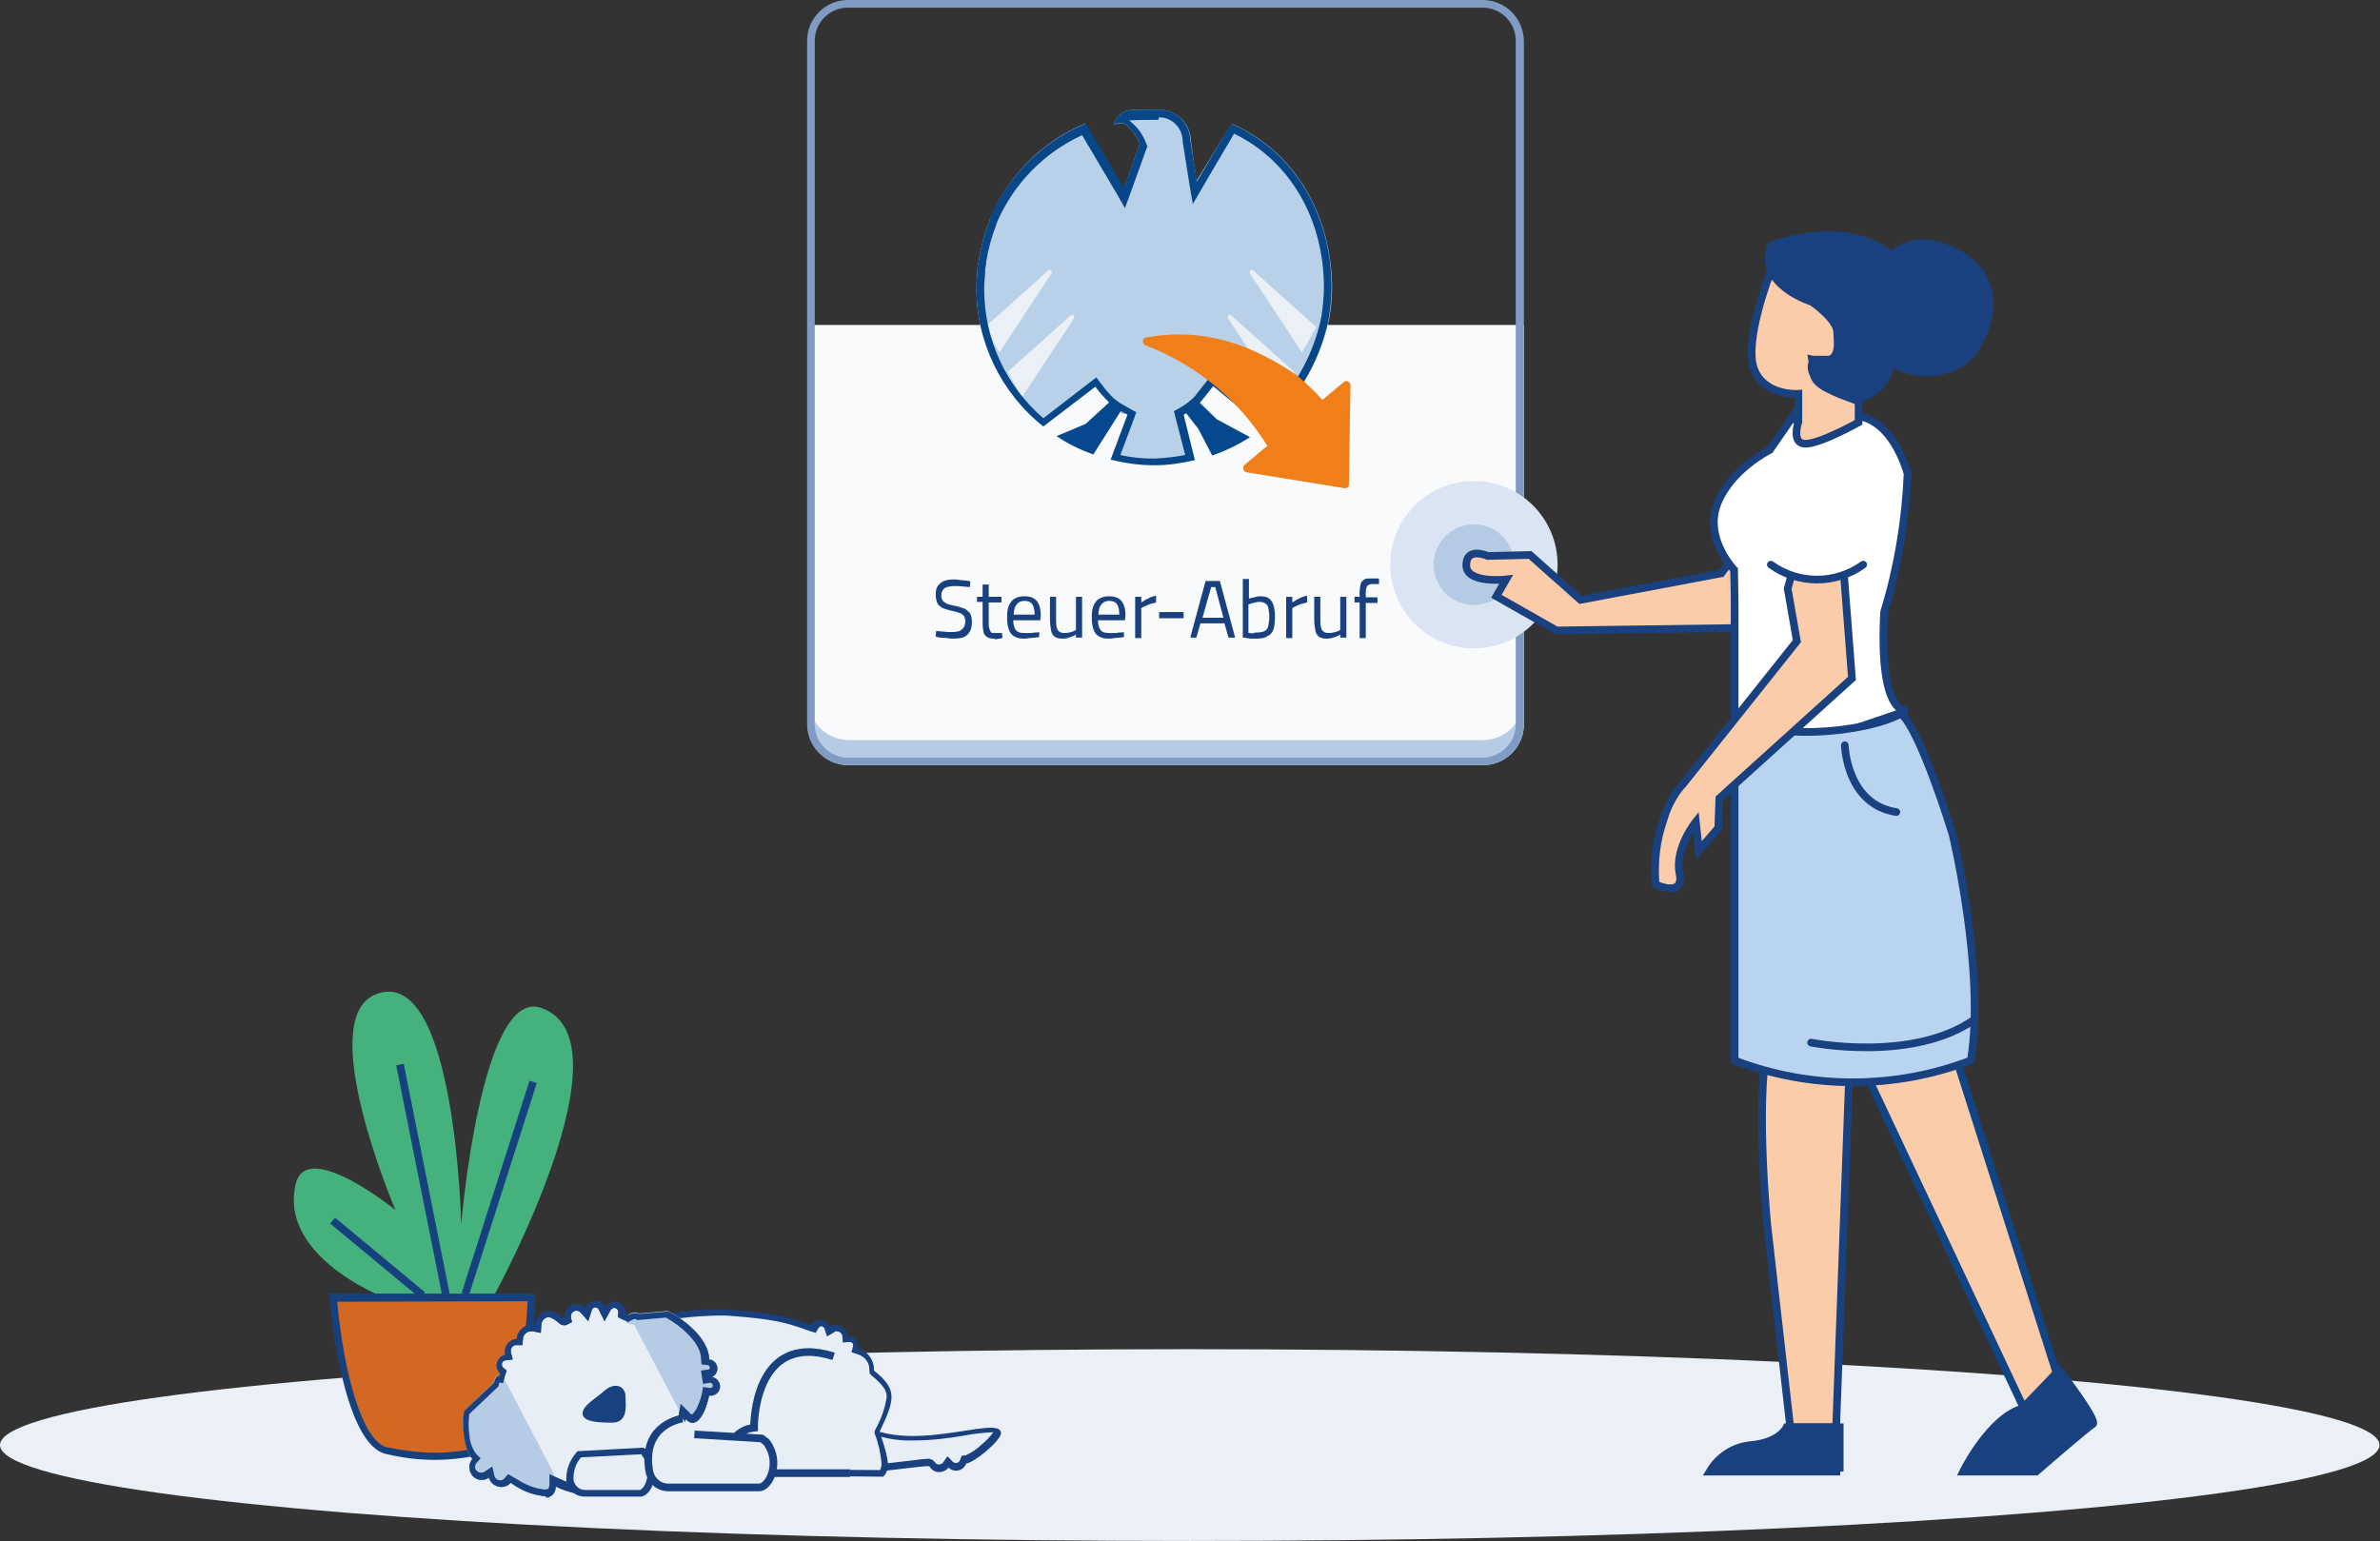 <?xml version="1.0" encoding="utf-8"?>
<!-- Generator: Adobe Illustrator 28.2.0, SVG Export Plug-In . SVG Version: 6.00 Build 0)  -->
<svg version="1.1" id="Ebene_2_00000065775450239211621790000004143085757515757459_"
	 xmlns="http://www.w3.org/2000/svg" xmlns:xlink="http://www.w3.org/1999/xlink" x="0px" y="0px" viewBox="0 0 466.5 302.1"
	 style="enable-background:new 0 0 466.5 302.1;" xml:space="preserve">
<rect x="0" y="0" width="466.5" height="302.1" fill="#333333" stroke="none"/>
<style type="text/css">
	.st0{fill:#F9FAFB;}
	.st1{fill:none;}
	.st2{fill:#B8D1E8;}
	.st3{fill:#EAF0F5;}
	.st4{fill:#06488D;}
	.st5{fill:#084787;}
	.st6{fill:#F07F1A;}
	.st7{enable-background:new    ;}
	.st8{fill:#19407F;}
	.st9{fill:#B6CBE4;}
	.st10{fill:#819CC4;}
	.st11{fill:#EBF0F7;}
	.st12{fill:#45B27D;}
	.st13{fill:none;stroke:#15427F;stroke-width:1.5;stroke-miterlimit:10;}
	.st14{fill:#D36822;}
	.st15{fill:#15427F;}
	.st16{fill:#E8EEF6;}
	.st17{fill:none;stroke:#19407F;stroke-width:1.5;stroke-miterlimit:10;}
	.st18{fill:#DAE4F2;}
	.st19{fill:#B5CBE4;}
	.st20{fill:#FBCCAA;stroke:#114484;stroke-width:1.5;}
	.st21{fill:#FBCCAA;stroke:#19407F;stroke-width:1.5;}
	.st22{fill:#FFFFFF;stroke:#19407F;stroke-width:1.5;}
	.st23{fill:#B9D4F0;stroke:#19407F;stroke-width:1.5;}
	.st24{fill:#19407F;stroke:#19407F;stroke-width:1.5;}
	.st25{fill:#FFFFFF;}
	.st26{fill:none;stroke:#19407F;stroke-width:1.5;stroke-linecap:round;}
</style>
<g id="Text-Bild">
	<g id="Ebene_46">
		<g>
			<g id="Steuer-Abruf_Kachel">
				<path class="st0" d="M158.3,63.7h140.4V142c0,4.4-3.6,8-8,8H166.3c-4.4,0-8-3.6-8-8L158.3,63.7L158.3,63.7L158.3,63.7z"/>
				<g id="ICON_STEUERABRUF">
					<g id="STEUER_ABRUF_M">
						<rect x="187.9" y="18.2" class="st1" width="78.5" height="78.5"/>
						<path class="st2" d="M241.5,24.3c-0.2,0-7,11.2-7,11.2l-1.1-8c-0.1-3.4-2.9-6-6.3-6c-2.7,0-4.6,0-5.8,0.1
							c-1.5,0.3-2.6,1.5-3,2.9c0.9-0.5,2-0.5,2.7,0.2c1.1,1,1.9,2.2,2.4,3.5l-3.2,9l-7.5-13c-8.3,3.5-14.9,10-18.4,18.2L194,43
							c0,0.1,0,0.1,0,0.2c-1,2.5-1.7,5-2.1,7.6c-0.1,0.6-0.2,1.1-0.3,1.6V53c-0.1,1.1-0.2,2.2-0.2,3.3c-0.1,10.6,4.8,20.7,13.1,27.3
							l10.2-7.8c0.8,1.1,1.7,2.1,2.7,3.1l1.3,1.1l2.3,1.3l-3.3,8.8c2.8,0.7,5.6,1.1,8.5,1.1h0.2c2.6,0,5.3-0.4,7.8-1l-2.2-8.9
							c1.3-0.7,2.4-1.5,3.4-2.6c0.2-0.2,2.3-2.9,2.4-3l9.8,8.1c1.8-1.4,3.4-3,4.9-4.7c4.1-4.9,6.8-10.7,8.1-16.9
							c0-0.3,0.1-0.6,0.1-0.8s0.2-1,0.2-1.5c0.1-1.2,0.2-2.3,0.2-3.5C261,42.1,253.8,29.7,241.5,24.3L241.5,24.3z"/>
						<path class="st3" d="M195.9,69.1l-2.8-5l12.4-11.1c0.2-0.2,0.4-0.1,0.6,0.1c0.1,0.1,0.1,0.3,0,0.5L195.9,69.1L195.9,69.1z"/>
						<path class="st3" d="M200.3,77.9l-2.8-5l12.4-11.1c0.2-0.2,0.4-0.1,0.6,0.1c0.1,0.1,0.1,0.3,0,0.5L200.3,77.9L200.3,77.9z"/>
						<path class="st3" d="M255.2,69.1l2.8-5l-12.4-11.1c-0.2-0.2-0.4-0.1-0.6,0.1c-0.1,0.1-0.1,0.3,0,0.5L255.2,69.1L255.2,69.1z"
							/>
						<path class="st3" d="M250.9,77.9l2.8-5l-12.4-11.1c-0.2-0.2-0.4-0.1-0.6,0.1c-0.1,0.1-0.1,0.3,0,0.5L250.9,77.9L250.9,77.9z"
							/>
						<path class="st4" d="M217.9,79.1c0.5,0.6,1.2,1,1.9,1.3l-5.5,8.7c-2.5-0.9-5-2.1-7.2-3.6l5.7-2.4l4.7-4.3L217.9,79.1
							L217.9,79.1z"/>
						<path class="st4" d="M245,85.7c-2.3,1.5-4.8,2.7-7.4,3.6l-2.7-5.2l-2.8-3.6c1-0.5,2-1.1,2.9-1.7l3.5,3.4L245,85.7L245,85.7z"
							/>
						<path class="st4" d="M220.6,81.2c-0.4-0.1-0.8-0.3-1.1-0.5v-0.1l0.6,0.3L220.6,81.2L220.6,81.2z"/>
						<path class="st5" d="M227.2,23c2.5,0,4.5,2,4.6,4.5v0.1l0,0.1l1.3,8.2l0.7,4.1l2.1-3.6c2.3-4,4.9-8.3,6-10.2
							c10.9,5.3,17.6,16.7,17.6,30.2c0,1.1-0.1,2.2-0.2,3.3c0,0.3-0.1,0.7-0.1,1c0,0.2-0.1,0.4-0.1,0.6c0,0.1,0,0.1,0,0.2
							c0,0.2-0.1,0.4-0.1,0.6c-1.2,5.9-3.9,11.5-7.7,16.1c-1.1,1.3-2.4,2.6-3.8,3.8l-8.9-7.3l-1.3-1.1l-0.9,1.3
							c-0.2,0.3-2.1,2.6-2.2,2.8c-0.9,0.9-1.9,1.7-3,2.3l-1.1,0.6l0.3,1.2l1.9,7.4c-2,0.4-4,0.6-6,0.7h-0.2c-2.2,0-4.4-0.2-6.5-0.7
							l2.7-7.2l0.4-1.2l-1.1-0.6l-2.1-1.2l-1.2-0.9c-0.9-0.9-1.7-1.8-2.5-2.9l-0.9-1.2l-1.2,0.9l-9.2,7.1
							c-7.4-6.4-11.6-15.6-11.6-25.4c0-1,0.1-2,0.2-3.1v-0.1v-0.1v-0.5c0.1-0.5,0.2-1,0.2-1.5c0.4-2.5,1.1-5,2-7.3l0.1-0.3v-0.1
							l0.1-0.2c3.3-7.5,9.2-13.5,16.6-16.9l6.8,11.5l1.6,2.8l1.1-3l3.1-8.6l0.2-0.5l-0.2-0.5c-0.6-1.6-1.5-3-2.8-4.1
							c-0.2-0.2-0.4-0.4-0.7-0.5c0.1,0,0.1,0,0.2,0c1.2-0.1,3.1-0.1,5.6-0.1L227.2,23 M227.2,21.5c0,0-0.1,0-0.1,0
							c-2.7,0-4.6,0-5.8,0.1c-1.5,0.3-2.6,1.5-3,2.9c0.4-0.2,0.8-0.4,1.2-0.4l0,0c0.6,0,1.1,0.2,1.5,0.6c1.1,1,1.9,2.2,2.4,3.5
							l-3.1,8.6l-7.5-12.6c-8.3,3.5-15,10-18.6,18.2L194,43c0,0.1,0,0.1,0,0.2c-1,2.5-1.7,5-2.1,7.6c-0.1,0.6-0.2,1.1-0.3,1.6V53
							c-0.1,1.1-0.2,2.2-0.2,3.3c-0.1,10.6,4.8,20.7,13.1,27.3l10.2-7.8c0.8,1.1,1.7,2.1,2.7,3.1l1.3,1.1l2.3,1.3l-3.3,8.8
							c2.8,0.7,5.6,1.1,8.5,1.1h0.2c2.6,0,5.3-0.4,7.8-1l-2.2-8.9c1.3-0.7,2.4-1.5,3.4-2.6c0.2-0.2,2.3-2.9,2.4-3l9.8,8.1
							c1.8-1.4,3.4-3,4.9-4.7c4.1-4.9,6.8-10.7,8-16.9c0-0.3,0.1-0.6,0.1-0.8c0-0.3,0.2-1,0.2-1.5c0.1-1.2,0.2-2.3,0.2-3.5
							c0-14.3-7.3-26.7-19.6-32.1c-0.2,0-6.8,11.3-6.8,11.3l-1.3-8.2C233.2,24.1,230.5,21.5,227.2,21.5L227.2,21.5L227.2,21.5z"/>
						<path class="st6" d="M259.2,78.4c-1.5-1.7-3.2-3.3-5-4.8c-11.4-7.9-20.9-8.9-29.3-7.5c-0.4,0-0.9,0.3-0.9,0.8
							c0,0.4,0.3,0.8,0.8,0.9c9.8,3.8,18.1,10.7,23.6,19.6l-4.4,3.7c-0.4,0.3-0.4,0.8-0.1,1.2c0.1,0.2,0.3,0.3,0.5,0.3l19.1,3.1
							c0.5,0.1,0.9-0.2,0.9-0.7c0,0,0-0.1,0-0.1l0.3-19.4c0-0.4-0.4-0.8-0.8-0.8c-0.2,0-0.4,0.1-0.5,0.2L259.2,78.4L259.2,78.4z"/>
					</g>
				</g>
				<g class="st7">
					<path class="st8" d="M186.9,125.2c-0.3,0-0.7,0-1.1-0.1c-0.4,0-0.9-0.1-1.3-0.1s-0.8-0.1-1.1-0.2l0.1-1.1
						c0.3,0,0.7,0.1,1.1,0.1c0.4,0,0.8,0.1,1.2,0.1s0.7,0,1,0c0.5,0,1-0.1,1.3-0.2c0.3-0.2,0.6-0.4,0.8-0.7c0.2-0.3,0.3-0.7,0.3-1.2
						c0-0.4-0.1-0.7-0.2-1c-0.2-0.2-0.4-0.4-0.8-0.6c-0.4-0.1-0.8-0.3-1.4-0.4c-0.6-0.1-1.1-0.3-1.5-0.4c-0.4-0.1-0.8-0.3-1.1-0.6
						c-0.3-0.2-0.5-0.5-0.6-0.9c-0.1-0.4-0.2-0.8-0.2-1.3c0-0.7,0.1-1.3,0.4-1.7c0.3-0.4,0.7-0.8,1.2-1c0.5-0.2,1.2-0.3,1.9-0.3
						c0.3,0,0.7,0,1.1,0.1c0.4,0,0.8,0.1,1.2,0.1c0.4,0,0.7,0.1,1,0.2l-0.1,1.1c-0.3,0-0.7-0.1-1.1-0.1c-0.4,0-0.8-0.1-1.2-0.1
						c-0.4,0-0.7,0-0.9,0c-0.5,0-0.9,0.1-1.3,0.2c-0.4,0.1-0.6,0.3-0.8,0.6c-0.2,0.3-0.3,0.6-0.3,1c0,0.5,0.1,0.8,0.3,1.1
						c0.2,0.2,0.5,0.4,0.9,0.6c0.4,0.1,0.9,0.3,1.6,0.4c0.6,0.1,1,0.3,1.4,0.4s0.7,0.3,1,0.6c0.3,0.2,0.5,0.5,0.6,0.8
						s0.2,0.7,0.2,1.2c0,0.8-0.1,1.5-0.4,2c-0.3,0.5-0.7,0.9-1.2,1.1S187.6,125.2,186.9,125.2z"/>
				</g>
				<g class="st7">
					<path class="st8" d="M194.8,125.2c-0.6,0-1-0.1-1.3-0.3c-0.3-0.2-0.6-0.5-0.7-0.9c-0.1-0.4-0.2-1-0.2-1.8v-4.2h-1.1V117h1.1
						v-2.4h1.2v2.4h2.5v1.1h-2.5v3.8c0,0.6,0,1,0.1,1.3s0.2,0.5,0.3,0.7s0.4,0.2,0.8,0.2c0.1,0,0.2,0,0.4,0c0.2,0,0.3,0,0.5,0
						c0.2,0,0.3,0,0.5,0l0.1,1c-0.1,0-0.3,0-0.5,0.1c-0.2,0-0.4,0-0.6,0.1S194.9,125.2,194.8,125.2z"/>
					<path class="st8" d="M200.6,125.2c-0.8,0-1.4-0.2-1.9-0.5c-0.5-0.3-0.8-0.8-1-1.4c-0.2-0.6-0.3-1.4-0.3-2.3
						c0-1,0.1-1.8,0.4-2.4c0.3-0.6,0.7-1.1,1.2-1.3c0.5-0.3,1.1-0.4,1.8-0.4c1.1,0,1.9,0.3,2.4,0.9c0.5,0.6,0.8,1.5,0.8,2.9
						l-0.1,0.9h-5.3c0,0.8,0.2,1.5,0.5,1.9c0.3,0.4,0.8,0.6,1.6,0.6c0.3,0,0.6,0,1,0c0.4,0,0.7,0,1.1-0.1c0.4,0,0.7,0,0.9-0.1l0,1
						c-0.3,0-0.6,0.1-0.9,0.1c-0.4,0-0.7,0.1-1.1,0.1C201.3,125.2,201,125.2,200.6,125.2z M198.7,120.5h4.1c0-1-0.2-1.7-0.5-2.1
						c-0.3-0.4-0.8-0.6-1.5-0.6c-0.4,0-0.8,0.1-1.1,0.3c-0.3,0.2-0.5,0.5-0.7,0.8C198.8,119.4,198.7,119.9,198.7,120.5z"/>
					<path class="st8" d="M208.3,125.2c-0.7,0-1.2-0.1-1.6-0.4c-0.4-0.3-0.6-0.7-0.7-1.3s-0.2-1.3-0.2-2.3V117h1.2v4.2
						c0,0.7,0,1.3,0.1,1.7c0.1,0.4,0.2,0.7,0.5,0.9c0.2,0.2,0.6,0.3,1.1,0.3s0.9-0.1,1.3-0.2c0.4-0.1,0.7-0.3,0.9-0.4V117h1.2v8
						h-1.2v-0.6c-0.3,0.2-0.7,0.4-1.1,0.5C209.3,125.1,208.9,125.2,208.3,125.2z"/>
					<path class="st8" d="M217.2,125.2c-0.8,0-1.4-0.2-1.9-0.5c-0.5-0.3-0.8-0.8-1-1.4c-0.2-0.6-0.3-1.4-0.3-2.3
						c0-1,0.1-1.8,0.4-2.4c0.3-0.6,0.7-1.1,1.2-1.3c0.5-0.3,1.1-0.4,1.8-0.4c1.1,0,1.9,0.3,2.4,0.9c0.5,0.6,0.8,1.5,0.8,2.9
						l-0.1,0.9h-5.3c0,0.8,0.2,1.5,0.5,1.9c0.3,0.4,0.8,0.6,1.6,0.6c0.3,0,0.6,0,1,0c0.4,0,0.7,0,1.1-0.1c0.4,0,0.7,0,0.9-0.1l0,1
						c-0.3,0-0.6,0.1-0.9,0.1c-0.4,0-0.7,0.1-1.1,0.1C217.9,125.2,217.5,125.2,217.2,125.2z M215.3,120.5h4.1c0-1-0.2-1.7-0.5-2.1
						c-0.3-0.4-0.8-0.6-1.5-0.6c-0.4,0-0.8,0.1-1.1,0.3c-0.3,0.2-0.5,0.5-0.7,0.8C215.4,119.4,215.3,119.9,215.3,120.5z"/>
				</g>
				<g class="st7">
					<path class="st8" d="M222.5,125v-8h1.2v1.1c0.2-0.1,0.5-0.3,0.8-0.5s0.7-0.3,1-0.5c0.4-0.1,0.7-0.3,1.1-0.3v1.3
						c-0.4,0.1-0.7,0.2-1.1,0.3c-0.4,0.1-0.7,0.3-1,0.4c-0.3,0.1-0.6,0.3-0.8,0.4v5.9H222.5z"/>
				</g>
				<g class="st7">
					<path class="st8" d="M227.2,121.2V120h4.8v1.2H227.2z"/>
				</g>
				<g class="st7">
					<path class="st8" d="M233.3,125l3-11.1h2.8l3,11.1h-1.3l-0.8-2.8h-4.7l-0.8,2.8H233.3z M235.7,121.1h4.1l-1.6-6h-0.8
						L235.7,121.1z"/>
					<path class="st8" d="M246.3,125.2c-0.2,0-0.5,0-0.8,0c-0.3,0-0.7,0-1-0.1c-0.3,0-0.6-0.1-0.9-0.1v-11.5h1.2v3.9
						c0.2-0.1,0.4-0.2,0.6-0.2s0.5-0.1,0.8-0.2s0.6-0.1,0.8-0.1c0.7,0,1.3,0.1,1.7,0.4c0.4,0.3,0.7,0.7,0.9,1.3s0.3,1.4,0.3,2.3
						c0,1.1-0.1,1.9-0.3,2.5c-0.2,0.6-0.6,1.1-1.2,1.3C248.1,125,247.3,125.2,246.3,125.2z M246.3,124c0.7,0,1.3-0.1,1.6-0.3
						c0.4-0.2,0.6-0.6,0.7-1c0.1-0.5,0.2-1.1,0.2-1.8c0-0.7-0.1-1.2-0.2-1.7s-0.3-0.7-0.6-0.9c-0.3-0.2-0.6-0.3-1.1-0.3
						c-0.3,0-0.5,0-0.8,0.1s-0.5,0.1-0.8,0.2c-0.2,0.1-0.4,0.1-0.6,0.2v5.6c0.2,0,0.5,0,0.8,0.1C245.9,124,246.2,124,246.3,124z"/>
					<path class="st8" d="M252.1,125v-8h1.2v1.1c0.2-0.1,0.5-0.3,0.8-0.5s0.7-0.3,1-0.5c0.4-0.1,0.7-0.3,1.1-0.3v1.3
						c-0.4,0.1-0.7,0.2-1.1,0.3c-0.4,0.1-0.7,0.3-1,0.4c-0.3,0.1-0.6,0.3-0.8,0.4v5.9H252.1z"/>
					<path class="st8" d="M260.1,125.2c-0.7,0-1.2-0.1-1.6-0.4s-0.6-0.7-0.7-1.3c-0.1-0.6-0.2-1.3-0.2-2.3V117h1.2v4.2
						c0,0.7,0,1.3,0.1,1.7c0.1,0.4,0.2,0.7,0.5,0.9c0.2,0.2,0.6,0.3,1.1,0.3c0.5,0,0.9-0.1,1.3-0.2c0.4-0.1,0.7-0.3,0.9-0.4V117h1.2
						v8h-1.2v-0.6c-0.3,0.2-0.7,0.4-1.1,0.5C261.1,125.1,260.6,125.2,260.1,125.2z"/>
					<path class="st8" d="M266.5,125v-6.9h-1V117h1v-0.7c0-0.8,0.1-1.4,0.2-1.8s0.4-0.7,0.7-0.9s0.7-0.2,1.3-0.2c0.1,0,0.3,0,0.5,0
						s0.4,0,0.7,0c0.2,0,0.4,0,0.4,0.1l0,1c-0.2,0-0.4,0-0.7,0c-0.3,0-0.5,0-0.7,0c-0.3,0-0.5,0.1-0.7,0.2c-0.2,0.1-0.3,0.3-0.4,0.6
						s-0.1,0.6-0.1,1.1v0.7h2.3v1.1h-2.3v6.9H266.5z"/>
				</g>
				<path class="st9" d="M290.6,145.1H166.4c-4.4,0-8-3.6-8-8v3.4c0,4.4,3.6,8,8,8h124.2c4.4,0,8-3.6,8-8v-3.4
					C298.6,141.5,295.1,145.1,290.6,145.1z"/>
				<path class="st10" d="M290.6,1.5c3.6,0,6.5,2.9,6.5,6.5v134c0,3.6-2.9,6.5-6.5,6.5H166.2c-3.6,0-6.5-2.9-6.5-6.5V8
					c0-3.6,2.9-6.5,6.5-6.5H290.6 M290.6,0H166.2c-4.4,0-8,3.6-8,8v134c0,4.4,3.6,8,8,8h124.5c4.4,0,8-3.6,8-8V8
					C298.6,3.6,295.1,0,290.6,0L290.6,0z"/>
			</g>
			<ellipse class="st11" cx="233.2" cy="283.3" rx="233.2" ry="18.8"/>
			<g id="Kaktus">
				<path class="st12" d="M97,253.7c0,0,27.2-49.8,9.1-56.1C94.3,193.4,90.4,240,90.4,240s-1.1-51.6-16.9-45c-11.9,5,4,42.2,4,42.2
					S60.2,223.2,58,232c-3.5,14,16.5,22,16.5,22L97,253.7L97,253.7z"/>
				<line class="st13" x1="78.4" y1="208.7" x2="87.4" y2="253.8"/>
				<line class="st13" x1="65.2" y1="239.3" x2="82.8" y2="253.9"/>
				<line class="st13" x1="104.5" y1="212.1" x2="91.2" y2="253.7"/>
				<g id="Topf">
					<path class="st14" d="M85.2,285.5c-3.1,0-6.2-0.4-9.2-1.1c-6.5-1.1-9.8-19.3-10.7-29.9l0-0.2h38.8v0.2
						c-0.4,10.5-2.8,28.7-9.7,29.8C91.4,285.1,88.3,285.5,85.2,285.5L85.2,285.5z"/>
					<path class="st15" d="M103.4,255.1c-0.4,9.7-2.8,27.5-9,28.6h-0.1l0,0c-3,0.7-6,1.1-9,1.1s-6.1-0.4-9-1h-0.1l-0.1,0
						c-5.2-0.9-8.8-15.3-10-28.6L103.4,255.1 M104.9,253.6H64.5l0.1,1c0.3,3,2.8,29,11.3,30.5c3,0.7,6.2,1.1,9.3,1.1
						s6.3-0.4,9.4-1.1c9-1.5,10.2-27.6,10.3-30.6L104.9,253.6L104.9,253.6L104.9,253.6z"/>
				</g>
			</g>
			<g>
				<path id="Pfad_2427" class="st16" d="M167.9,288.1c-0.6,0-1.3,0-1.9-0.1c-3.7-0.8-6.7-1.6-7.5-5.2l-0.1-0.5h-0.5
					c-0.3,0-0.5-0.1-0.8-0.3c-0.6-0.4-0.7-1.3-0.3-1.9c0,0,0,0,0.1-0.1l0.1,0l0.5-0.6l-0.7-0.4l-0.1,0l0,0c-0.8-0.6-1-1.7-0.4-2.5
					c0.1-0.2,0.3-0.3,0.4-0.4l0.5-0.4l-0.3-0.5c-0.3-0.5-0.3-1,0.1-1.5c0.2-0.2,0.4-0.4,0.7-0.5l0.4-0.1l0.1-0.4
					c0.2-0.8,0.5-1.5,0.9-2.2l0.1-0.2l-0.1-0.3c-0.5-1.2-0.7-2.5-0.6-3.7c0.1-0.5,0.6-0.8,1.8-1.5c0.5-0.3,1.1-0.7,1.8-1.1
					c0,2.9,0.3,5.8,1,8.5l0,0c0.9,3.4,3.2,6.3,6.3,7.9c2.9,1.4,6.1,2.1,9.4,1.9c3.4-0.1,6.8-0.4,10.2-1c1.7-0.3,3.4-0.5,5.1-0.6
					c1,0,1.2,0.2,1.3,0.2c0,0,0.1,0,0,0.2c0,0.2-0.7,1.3-2.6,3c-1,1-2.2,1.8-3.5,2.3l-0.4,0l-0.1,0.4c-0.2,0.6-0.8,1-1.4,1
					c-0.4,0-0.8-0.2-1.1-0.4l-0.6-0.5l-0.4,0.6c-0.1,0.2-0.3,0.3-0.5,0.4c-0.7,0.4-1.6,0.2-2.1-0.5l0,0c-0.2-0.3-0.6-0.5-1-0.4
					c-0.8,0-2.4,0.2-4.5,0.4C174.2,287.7,171.1,288,167.9,288.1 M163.2,262.9l-0.8-0.5l0.1-0.5l1,0.6
					C163.4,262.6,163.3,262.8,163.2,262.9"/>
				<path id="Pfad_2428" class="st8" d="M161.5,264.9c-0.3,0.2-0.6,0.4-0.8,0.5c-0.9,0.5-1.4,0.9-1.5,1.1c0,1.2,0.3,2.3,0.6,3.4
					l0.1,0.5l-0.3,0.5c-0.4,0.6-0.7,1.3-0.9,2l-0.2,0.7l-0.7,0.2c-0.1,0-0.3,0.1-0.4,0.2c-0.2,0.2-0.2,0.5,0,0.8l0.7,1.1l-1,0.7
					c-0.1,0.1-0.2,0.2-0.3,0.3c-0.4,0.5-0.3,1.2,0.2,1.5l0.1,0l1.4,0.8l-1.1,1.2l-0.1,0.1l0,0c-0.2,0.3-0.1,0.7,0.2,0.9
					c0.1,0.1,0.2,0.1,0.4,0.1l1,0l0.2,1c0.3,1.4,1.1,2.5,2.4,3.2c1.5,0.7,3,1.2,4.6,1.5c0.6,0.1,1.2,0.1,1.8,0.1
					c3.1-0.1,6.1-0.4,9.2-0.8c2.1-0.2,3.7-0.5,4.6-0.5c0.6-0.1,1.2,0.2,1.6,0.7c0.2,0.4,0.8,0.5,1.2,0.3l0,0
					c0.1-0.1,0.2-0.1,0.3-0.2l0.9-1.3l1.1,1.1c0.2,0.2,0.4,0.2,0.6,0.2c0.1,0,0.3,0,0.4-0.1c0.2-0.1,0.3-0.3,0.4-0.5l0.3-0.8
					l0.8-0.1c1.1-0.5,2.2-1.2,3.1-2.1c0.9-0.7,1.6-1.5,2.3-2.4c-0.2,0-0.3,0-0.5,0c-1.7,0.1-3.4,0.3-5,0.6c-3.4,0.6-6.8,1-10.3,1
					c-3.3,0.1-6.7-0.6-9.7-2c-3.3-1.7-5.7-4.7-6.7-8.3v0C161.8,269.9,161.5,267.4,161.5,264.9 M162.9,262.3
					C162.9,262.3,162.9,262.3,162.9,262.3L162.9,262.3C162.9,262.3,162.9,262.3,162.9,262.3 M162.9,262.4c-0.2,3.2,0.1,6.5,0.9,9.7
					c4.6,14.7,24,7.8,30.4,7.8c1.3,0,2,0.3,2,1.1c-0.1,1.5-5.3,5.8-6.8,5.9c-0.4,1.1-1.6,1.7-2.7,1.3c-0.3-0.1-0.6-0.3-0.8-0.5
					c-0.2,0.3-0.4,0.5-0.7,0.6c-1,0.6-2.4,0.3-3-0.8l0,0c-0.3-0.4-9.3,1.2-14.2,1.2c-0.7,0-1.4,0-2.1-0.1c-3.7-0.7-7.1-1.6-8-5.6
					c-0.4,0-0.8-0.1-1.1-0.4c-0.9-0.6-1.1-1.9-0.4-2.8c0.1-0.1,0.1-0.1,0.2-0.2c0,0-0.1,0-0.1-0.1c-1.1-0.8-1.3-2.3-0.6-3.4
					c0.2-0.2,0.4-0.5,0.6-0.6c-0.4-0.7-0.4-1.6,0.1-2.2c0.3-0.4,0.7-0.6,1.1-0.7c0.2-0.8,0.6-1.6,1-2.4
					C157,264.5,157.9,266,162.9,262.4"/>
				<path id="Pfad_2429" class="st16" d="M172.8,288.8l-30.8-0.3l0,0c-0.4,0-1.4,0-2.9,0c-3.6,0-9.7,0.1-15.4,0.1
					c-10.5,0-12.7-0.3-13.1-0.4c-1.4-1.4-2.6-3-3.4-4.9c-0.8-2-1.3-4.2-1.2-6.3c0-1.4,0.3-2.7,0.9-4l0.2-0.4l-0.3-0.3
					c-0.5-0.6-0.5-1.6,0.2-2.1c0.2-0.1,0.4-0.3,0.6-0.3l0.8-0.2l-0.3-0.7c-0.3-0.8,0-1.6,0.7-2c0.2-0.1,0.4-0.1,0.6-0.1
					c0.5,0,0.9-0.4,1.3-1c0.9-1.3,2.1-2.4,3.4-3.1c3.6-1.6,7.3-2.8,11.1-3.5c5.1-1.2,10.3-1.8,15.5-1.9c0.9,0,1.8,0,2.6,0.1
					c8.4,0.6,10.8,1.4,13.9,2.5c0.5,0.2,1.1,0.4,1.7,0.5l0.5,0.2l0.3-0.5c0.1-0.2,0.3-0.4,0.6-0.5c0.7-0.3,1.5,0,1.8,0.6
					c0,0,0,0.1,0,0.1s0,0,0,0.1l0.2,0.7l0.7-0.4c0,0,0.1,0,0.1-0.1l0,0c0.9-0.4,1.9-0.1,2.4,0.8c0.1,0.2,0.1,0.4,0.2,0.6l0.1,0.6
					l0.6,0h0.1c0.7,0,1.3,0.6,1.3,1.3c0,0.1,0,0.2,0,0.3l-0.1,0.6l0.6,0.2c1.6,0.4,2.8,1.9,2.7,3.6c0,0,0,0.1,0,0.1l0,0.3l0.2,0.2
					c2.2,1.8,3.1,3,3.2,4.6c0.1,1.6-0.9,3.8-2.2,6.7l-0.1,0.2l0.1,0.2c0.7,1.9,1.1,3.9,1.3,5.9C173.5,287.6,173.3,288.3,172.8,288.8
					"/>
				<path id="Pfad_2430" class="st8" d="M172.5,288.2c0.2-0.4,0.3-0.9,0.3-1.3c-0.2-2-0.6-3.9-1.3-5.7l-0.1-0.5l0.2-0.5
					c1.1-2,1.9-4.1,2.2-6.4c0-1.1-0.6-2.2-2.9-4.1l-0.4-0.4l-0.1-0.6c0,0,0-0.1,0-0.1c0.1-1.4-0.9-2.7-2.3-3.1l-1.2-0.4l0.3-1.2
					c0.1-0.4-0.1-0.7-0.5-0.8c-0.1,0-0.1,0-0.2,0h-0.1l-1.2,0.1l-0.1-1.2c0-0.1,0-0.2-0.1-0.4c-0.2-0.4-0.6-0.6-1-0.6
					c-0.1,0-0.3,0-0.4,0.1c0,0-0.1,0-0.1,0.1l-1.4,0.8l-0.5-1.5c0,0,0,0,0-0.1v0c-0.2-0.3-0.6-0.5-0.9-0.3c-0.1,0.1-0.2,0.2-0.3,0.3
					l-0.5,0.9l-1-0.3c-0.6-0.2-1.2-0.4-1.7-0.6c-3-1-5.4-1.8-13.7-2.4c-0.8-0.1-1.7-0.1-2.6-0.1c-5.2,0.1-10.3,0.7-15.4,1.9
					c-3.8,0.7-7.4,1.9-10.9,3.5c-1.3,0.7-2.4,1.7-3.2,2.9c-0.5,0.6-1,1.3-1.8,1.3c-0.5,0-0.9,0.4-0.9,0.9c0,0.1,0,0.2,0.1,0.4
					l0.7,1.4l-1.5,0.4c-0.4,0.1-0.6,0.4-0.6,0.8c0,0.2,0.1,0.4,0.2,0.5l0.5,0.6l-0.3,0.8c-0.6,1.1-0.9,2.4-0.9,3.7
					c0,2.1,0.4,4.2,1.2,6.1c0.7,1.7,1.8,3.2,3.1,4.6c4.2,0.4,8.5,0.5,12.8,0.4c5.7,0,11.8-0.1,15.4-0.1c1.5,0,2.5,0,2.9,0h0
					L172.5,288.2L172.5,288.2z M173.1,289.5l-31.1-0.3c-2.5,0-30.8,0.6-31.8-0.4c-3.2-3.1-5-7.3-4.9-11.8c0-1.5,0.4-2.9,1-4.2
					c-0.8-0.9-0.7-2.2,0.2-3c0.2-0.2,0.5-0.4,0.9-0.5c-0.5-1.1,0-2.4,1-2.9c0.3-0.1,0.6-0.2,0.9-0.2c0.6,0,1.3-2.3,4.4-4
					c4.4-2.4,19.7-6.2,29.6-5.4c10,0.7,11.6,1.7,15.7,3c0.5-1,1.7-1.3,2.7-0.8c0.4,0.2,0.6,0.5,0.8,0.9c0,0.1,0.1,0.1,0.1,0.2
					c0,0,0.1,0,0.1-0.1c1.2-0.6,2.6-0.1,3.2,1.1c0.1,0.3,0.2,0.5,0.2,0.8c1.1-0.1,2,0.7,2.1,1.8c0,0.2,0,0.4-0.1,0.6
					c1.9,0.5,3.3,2.3,3.2,4.4c4.7,3.7,4.1,5.7,1.1,12C174.5,286.7,174.4,288.2,173.1,289.5"/>
				<path id="Pfad_2431" class="st16" d="M166.6,288.8h-18.8c-2,0-5.2-1.1-5.2-3.1c0-3,2.2-5.5,5.2-5.8c0,0-0.3-19,15.6-14"/>
				<path id="Pfad_2432" class="st17" d="M166.6,288.8h-18.8c-2,0-5.2-1.1-5.2-3.1c0-3,2.2-5.5,5.2-5.8c0,0-0.3-19,15.6-14"/>
				<path id="Pfad_2433" class="st16" d="M106.7,292.7c-1.9-0.2-3.8-0.9-5.4-1.9l-0.9-0.6l-0.5-0.3l-0.4,0.4
					c-0.7,0.8-1.8,0.8-2.6,0.2c-0.3-0.2-0.5-0.6-0.6-0.9l-0.2-0.9l-0.8,0.5c-0.8,0.6-2,0.3-2.5-0.5c-0.5-0.7-0.4-1.6,0.2-2.2
					l0.4-0.5l-0.4-0.4c-1.4-1.4-1.9-6.4-1.4-8.6l5.6-5.3l0.1-0.1l0.1-0.2c0.1-0.4,0.2-0.7,0.4-1l0.6,0.1l0.2-0.6l0,0
					c0,0,0-0.1,0.1-0.2s0.1-0.1,0.1-0.2l0.2-0.4l-0.3-0.3c-0.6-0.5-0.7-1.5-0.2-2.1c0.2-0.2,0.5-0.4,0.8-0.5h0l0.8-0.1l-0.2-0.7
					l0-0.1c0,0,0-0.1,0-0.1c-0.2-1,0.5-1.9,1.4-2h0.8l0-0.6c0.1-1.1,0.9-2,1.9-2.1c0.1,0,0.2,0,0.4,0c0.2,0,0.3,0,0.5,0.1l0.7,0.2
					l0.1-0.8c0.1-1.1,0.9-2,1.9-2.2c0,0,0.1,0,0.1,0c0.4,0,1.2,0.2,2.5,1.4c0.1,0.1,0.3,0.2,0.6,0.2h0.2l0.2-0.1l0.4-0.2l-0.1-0.5
					c0,0,0-0.1,0-0.1l0,0c-0.2-0.9,0.5-1.8,1.4-2c0.1,0,0.2,0,0.3,0c0.5,0,1,0.2,1.3,0.6l0.8,0.9l0.4-1.1c0.2-0.5,0.6-0.9,1.1-1
					c0.6-0.1,1.3,0.2,1.6,0.8l0.6,1.1l0.6-1.1c0.2-0.4,0.6-0.7,1-0.7c0.1,0,0.2,0,0.2,0c0.8,0,1.5,0.6,1.5,1.4c0,0,0,0.1,0,0.1
					l0,0.4l0.4,0.2c0.1,0,0.2,0.1,0.2,0.1s0.2,0.1,0.2,0.1l0.3,0.2l0.3-0.2c0.3-0.2,0.6-0.3,0.9-0.3c0.2,0,0.4,0,0.5,0.1l0.2,0.1
					l0.2,0l5.5-0.5c3,1.5,7.3,5,7.4,8.5v0.2l0,0.6l0.6,0c0.5,0,1,0.5,1.1,1c0.1,0.5-0.2,1.1-0.7,1.3h-0.1c-0.1,0-0.1,0-0.2,0
					l-0.6,0.1l0.1,0.6v0l0.1,0.6l0.6-0.1c0.1,0,0.1,0,0.2,0c0.6,0,1.2,0.5,1.2,1.2c0,0.6-0.4,1-1,1.1c-0.1,0-0.1,0-0.2,0
					c-0.1,0-0.1,0-0.2,0l-0.6-0.1l-0.1,0.6c-0.5,2.6-1.7,4.8-2.6,4.8c-0.4,0-0.7-0.2-0.9-0.5l-0.9-0.9l-0.2,1.3
					c-0.3,1.6-0.8,3.2-1.5,4.7c-0.9,1.8-2.8,2-5.1,2.1c-1.6,0-3.2,0.4-4.7,1c-1.4,0.9-2.6,2-3.5,3.3c-1.4,1.6-2.5,3.1-4.2,3.1
					c-0.2,0-0.3,0-0.5,0c-1.7-0.3-3.4-0.8-4.9-1.6l-0.9-0.5v1C108.3,292.2,107.8,292.7,106.7,292.7"/>
				<path id="Pfad_2434" class="st8" d="M106.7,292c0.3,0,0.6,0,0.8-0.2c0.1-0.2,0.2-0.5,0.2-0.7v-2.1l1.9,0.9
					c1.5,0.7,3.1,1.2,4.7,1.5c0.1,0,0.3,0,0.4,0c1.4,0,2.5-1.3,3.7-2.8c1-1.4,2.3-2.6,3.7-3.5c1.6-0.7,3.2-1.1,4.9-1.1
					c2.4-0.2,3.9-0.4,4.6-1.8c0.7-1.4,1.2-2.9,1.4-4.5l0.4-2.5l1.8,1.8c0.2,0.3,0.4,0.3,0.4,0.3s0.4-0.2,0.9-1.1
					c0.5-1,0.9-2.1,1.1-3.1l0.2-1.2l1.3,0.2c0.1,0,0.1,0,0.2,0c0.3,0,0.5-0.3,0.4-0.6l0,0c-0.1-0.3-0.3-0.5-0.6-0.4l-1.3,0.2
					l-0.4-2.6l1.3-0.2l0.2,0c0.2-0.1,0.3-0.3,0.2-0.5c0-0.2-0.2-0.4-0.5-0.4l-1.1-0.1l-0.1-1.3c-0.1-2.8-3.6-6.1-6.9-7.9l-5.6,0.5
					l-0.3-0.2c-0.1,0-0.2,0-0.2,0c-0.2,0-0.4,0.1-0.6,0.2l-0.7,0.4l-0.7-0.4c-0.1,0-0.2-0.1-0.3-0.1s-0.1-0.1-0.2-0.1l-0.8-0.4
					l0.1-0.9c0-0.1,0-0.1,0-0.2c-0.1-0.4-0.4-0.7-0.8-0.7c-0.1,0-0.1,0-0.1,0c-0.2,0-0.4,0.2-0.6,0.4l-1.2,2.2l-1.1-2.2
					c-0.1-0.3-0.4-0.5-0.7-0.5c0,0-0.1,0-0.1,0c-0.3,0-0.5,0.3-0.6,0.5l-0.7,2.2l-1.5-1.7c-0.4-0.4-1-0.5-1.5-0.1
					c-0.3,0.2-0.4,0.6-0.4,0.9c0,0,0,0.1,0,0.1l0.2,1l-1.2,0.6h-0.3c-0.4,0-0.7-0.1-1-0.4c-1.3-1.1-1.9-1.2-2.1-1.2h0
					c-0.8,0.1-1.4,0.8-1.4,1.6l-0.1,1.5l-1.5-0.3c-0.2,0-0.4,0-0.6,0c-0.8,0.1-1.4,0.8-1.4,1.5l-0.1,1.2l-1.2,0h-0.2
					c-0.6,0.1-0.9,0.7-0.9,1.2c0,0,0,0,0,0l0,0.1l0.4,1.5l-1.5,0.2h0c-0.2,0-0.4,0.2-0.5,0.3c-0.2,0.3-0.2,0.8,0.1,1.1l0.7,0.6
					l-0.3,0.9c0,0.1-0.1,0.2-0.1,0.3l0,0.1l-0.3,1.2l-0.7-0.2c0,0.1-0.1,0.2-0.1,0.4l-0.1,0.4l-5.7,5.4c-0.2,1.4-0.2,2.7,0,4.1
					c0.1,1.3,0.5,2.6,1.3,3.7l0.9,0.9l-0.8,0.9c-0.4,0.5-0.4,1.2,0.1,1.6c0.2,0.2,0.5,0.3,0.8,0.3c0.1,0,0.1,0,0.2,0
					c0.2,0,0.3-0.1,0.5-0.2l1.5-1l0.4,1.8c0.1,0.5,0.6,0.9,1.1,0.9c0.1,0,0.1,0,0.2,0c0.3,0,0.5-0.2,0.7-0.4l0.7-0.8l1.9,1.1
					C103.2,291.2,104.9,291.8,106.7,292 M106.7,293.3c-2-0.2-4-0.9-5.7-2l-0.9-0.6c-0.9,1-2.4,1.1-3.5,0.2c-0.4-0.3-0.6-0.8-0.8-1.2
					c-1.1,0.8-2.7,0.5-3.4-0.7c-0.6-0.9-0.5-2.2,0.2-3c-1.7-1.7-2.2-7.1-1.6-9.4l5.8-5.5c0.3-1.1,0.7-1.5,1.1-1.4v0
					c0.1-0.2,0.1-0.3,0.2-0.4c-0.9-0.8-1-2.1-0.2-3c0.3-0.4,0.8-0.6,1.2-0.7h0c0-0.1-0.1-0.2-0.1-0.3c-0.2-1.3,0.7-2.5,2-2.8
					c0.1,0,0.2,0,0.3,0h0c0.1-1.6,1.5-2.9,3.2-2.8c0.2,0,0.3,0,0.4,0.1c0.1-1.4,1.1-2.5,2.5-2.8c1.3-0.2,3.2,1.6,3.3,1.6
					c0,0,0-0.1,0-0.2c-0.2-1.3,0.7-2.5,1.9-2.7c0.8-0.1,1.6,0.2,2.2,0.8c0.4-1.1,1.6-1.7,2.7-1.3c0.6,0.2,1,0.6,1.2,1.1
					c0.6-1,1.8-1.4,2.9-0.8c0.7,0.4,1.1,1.2,1.1,2c0.2,0.1,0.3,0.2,0.5,0.3c0.6-0.4,1.4-0.5,2.1-0.2l5.7-0.5c3.2,1.6,7.8,5.3,8,9.2
					v0.2c1,0.1,1.7,1,1.6,2c-0.1,0.7-0.5,1.3-1.2,1.5c-0.1,0-0.2,0-0.4,0v0c1-0.2,1.9,0.5,2.1,1.5c0.2,1-0.5,1.9-1.5,2.1
					c-0.2,0-0.4,0-0.6,0c-0.6,2.9-2.3,7-4.6,4.6c-0.3,1.7-0.8,3.3-1.6,4.9c-1.7,3.5-6.8,1.7-10.1,3.5c-3.3,1.7-4.8,7-8.7,6.4
					c-1.8-0.3-3.5-0.8-5.1-1.6c0.1,1.1-0.7,2.1-1.8,2.2C107,293.3,106.9,293.3,106.7,293.3"/>
				<path id="Pfad_2435" class="st9" d="M125.3,257.5l5.6-0.5c3.2,1.6,7.8,5.3,8,9.2v0.2c1,0,1.8,0.9,1.7,1.9c0,0.9-0.7,1.6-1.6,1.7
					v0c1-0.1,1.9,0.7,2,1.7c0.1,0.9-0.5,1.7-1.4,1.9c-0.2,0-0.4,0-0.6,0c-0.7,3.6-3.8,7-6,2.7l-8.7-16.6
					C120.6,259.5,123.4,256.5,125.3,257.5"/>
				<path id="Pfad_2436" class="st9" d="M92.6,286c-1.7-1.7-2.2-7.1-1.6-9.4l5.7-5.5c0.6-2.3,1.6-1.8,2.8,0.5l8.7,16.6
					c2.5,4.7-2.9,5.7-7.3,3.1l-0.9-0.6c-0.9,1-2.4,1.1-3.5,0.2c-0.4-0.3-0.6-0.8-0.8-1.2c-1.1,0.8-2.7,0.5-3.4-0.7
					C91.8,288.1,91.9,286.9,92.6,286"/>
				<path id="Pfad_2437" class="st8" d="M106.7,292c0.3,0,0.6,0,0.8-0.2c0.1-0.2,0.2-0.5,0.2-0.7v-2.1l1.9,0.9
					c1.5,0.7,3.1,1.2,4.7,1.5c0.1,0,0.3,0,0.4,0c1.4,0,2.5-1.3,3.7-2.8c1-1.4,2.3-2.6,3.7-3.5c1.6-0.7,3.2-1.1,4.9-1.1
					c2.4-0.2,3.9-0.4,4.6-1.8c0.7-1.4,1.2-2.9,1.4-4.5l0.4-2.5l1.8,1.8c0.2,0.3,0.4,0.3,0.4,0.3s0.4-0.2,0.9-1.1
					c0.5-1,0.9-2.1,1.1-3.1l0.2-1.2l1.3,0.2c0.1,0,0.1,0,0.2,0c0.3,0,0.5-0.3,0.4-0.6l0,0c-0.1-0.3-0.3-0.5-0.6-0.4l-1.3,0.2
					l-0.4-2.6l1.3-0.2l0.2,0c0.2-0.1,0.3-0.3,0.2-0.5c0-0.2-0.2-0.4-0.5-0.4l-1.1-0.1l-0.1-1.3c-0.1-2.8-3.6-6.1-6.9-7.9l-5.6,0.5
					l-0.3-0.2c-0.1,0-0.2,0-0.2,0c-0.2,0-0.4,0.1-0.6,0.2l-0.7,0.4l-0.7-0.4c-0.1,0-0.2-0.1-0.3-0.1s-0.1-0.1-0.2-0.1l-0.8-0.4
					l0.1-0.9c0-0.1,0-0.1,0-0.2c-0.1-0.4-0.4-0.7-0.8-0.7c-0.1,0-0.1,0-0.1,0c-0.2,0-0.4,0.2-0.6,0.4l-1.2,2.2l-1.1-2.2
					c-0.1-0.3-0.4-0.5-0.7-0.5c0,0-0.1,0-0.1,0c-0.3,0-0.5,0.3-0.6,0.5l-0.7,2.2l-1.5-1.7c-0.4-0.4-1-0.5-1.5-0.1
					c-0.3,0.2-0.4,0.6-0.4,0.9c0,0,0,0.1,0,0.1l0.2,1l-1.2,0.6h-0.3c-0.4,0-0.7-0.1-1-0.4c-1.3-1.1-1.9-1.2-2.1-1.2h0
					c-0.8,0.1-1.4,0.8-1.4,1.6l-0.1,1.5l-1.5-0.3c-0.2,0-0.4,0-0.6,0c-0.8,0.1-1.4,0.8-1.4,1.5l-0.1,1.2l-1.2,0h-0.2
					c-0.6,0.1-0.9,0.7-0.9,1.2c0,0,0,0,0,0l0,0.1l0.4,1.5l-1.5,0.2h0c-0.2,0-0.4,0.2-0.5,0.3c-0.2,0.3-0.2,0.8,0.1,1.1l0.7,0.6
					l-0.3,0.9c0,0.1-0.1,0.2-0.1,0.3l0,0.1l-0.3,1.2l-0.7-0.2c0,0.1-0.1,0.2-0.1,0.4l-0.1,0.4l-5.7,5.4c-0.2,1.4-0.2,2.7,0,4.1
					c0.1,1.3,0.5,2.6,1.3,3.7l0.9,0.9l-0.8,0.9c-0.4,0.5-0.4,1.2,0.1,1.6c0.2,0.2,0.5,0.3,0.8,0.3c0.1,0,0.1,0,0.2,0
					c0.2,0,0.3-0.1,0.5-0.2l1.5-1l0.4,1.8c0.1,0.5,0.6,0.9,1.1,0.9c0.1,0,0.1,0,0.2,0c0.3,0,0.5-0.2,0.7-0.4l0.7-0.8l1.9,1.1
					C103.2,291.2,104.9,291.8,106.7,292 M106.7,293.3c-2-0.2-4-0.9-5.7-2l-0.9-0.6c-0.9,1-2.4,1.1-3.5,0.2c-0.4-0.3-0.6-0.8-0.8-1.2
					c-1.1,0.8-2.7,0.5-3.4-0.7c-0.6-0.9-0.5-2.2,0.2-3c-1.7-1.7-2.2-7.1-1.6-9.4l5.8-5.5c0.3-1.1,0.7-1.5,1.1-1.4v0
					c0.1-0.2,0.1-0.3,0.2-0.4c-0.9-0.8-1-2.1-0.2-3c0.3-0.4,0.8-0.6,1.2-0.7h0c0-0.1-0.1-0.2-0.1-0.3c-0.2-1.3,0.7-2.5,2-2.8
					c0.1,0,0.2,0,0.3,0h0c0.1-1.6,1.5-2.9,3.2-2.8c0.2,0,0.3,0,0.4,0.1c0.1-1.4,1.1-2.5,2.5-2.8c1.3-0.2,3.2,1.6,3.3,1.6
					c0,0,0-0.1,0-0.2c-0.2-1.3,0.7-2.5,1.9-2.7c0.8-0.1,1.6,0.2,2.2,0.8c0.4-1.1,1.6-1.7,2.7-1.3c0.6,0.2,1,0.6,1.2,1.1
					c0.6-1,1.8-1.4,2.9-0.8c0.7,0.4,1.1,1.2,1.1,2c0.2,0.1,0.3,0.2,0.5,0.3c0.6-0.4,1.4-0.5,2.1-0.2l5.7-0.5c3.2,1.6,7.8,5.3,8,9.2
					v0.2c1,0.1,1.7,1,1.6,2c-0.1,0.7-0.5,1.3-1.2,1.5c-0.1,0-0.2,0-0.4,0v0c1-0.2,1.9,0.5,2.1,1.5c0.2,1-0.5,1.9-1.5,2.1
					c-0.2,0-0.4,0-0.6,0c-0.6,2.9-2.3,7-4.6,4.6c-0.3,1.7-0.8,3.3-1.6,4.9c-1.7,3.5-6.8,1.7-10.1,3.5c-3.3,1.7-4.8,7-8.7,6.4
					c-1.8-0.3-3.5-0.8-5.1-1.6c0.1,1.1-0.7,2.1-1.8,2.2C107,293.3,106.9,293.3,106.7,293.3"/>
				<path id="Pfad_2438" class="st8" d="M122.6,273.9c0.1,1.9,0.4,5-2.6,5s-5.8-0.2-5.8-1.8s2.7-3,4.2-4.4
					C120.7,270.7,122.7,271.9,122.6,273.9"/>
				<path id="Pfad_2439" class="st16" d="M125.6,292.8h-11c-1.6,0-2.9-1.3-2.9-2.9c0-1.8,0.7-3.5,1.9-4.7l12.3-0.7
					c0.2,0.1,0.4,0.3,0.5,0.5c1.4,1.8,1.7,4.3,0.7,6.4C126.6,292.3,126,292.8,125.6,292.8"/>
				<path id="Pfad_2440" class="st8" d="M125.7,285.1l-11.8,0.6c-1,1.1-1.5,2.6-1.5,4.1c0,1.2,1,2.3,2.2,2.3h10.9
					c0.5-0.3,0.9-0.9,1.1-1.5c0.7-1.8,0.4-3.8-0.8-5.3C125.9,285.3,125.8,285.2,125.7,285.1 M126.1,283.8c0.3,0.2,0.6,0.5,0.9,0.7
					c3,3.9,0.6,8.9-1.4,8.9h-11c-2,0-3.6-1.6-3.6-3.5c0,0,0,0,0,0c0-2,0.8-3.9,2.2-5.4L126.1,283.8L126.1,283.8z"/>
				<path id="Pfad_2441" class="st16" d="M136.1,281.2l13.2,0.8c0.3,0.2,0.6,0.5,0.9,0.7c3,3.9,0.6,8.9-1.4,8.9h-18
					c-1.9-0.1-3.4-1.6-3.6-3.6c-1.3-8.9,6.6-9.9,6.6-9.9"/>
				<path id="Pfad_2442" class="st17" d="M136.1,281.2l13.2,0.8c0.3,0.2,0.6,0.5,0.9,0.7c3,3.9,0.6,8.9-1.4,8.9h-18
					c-1.9-0.1-3.4-1.6-3.6-3.6c-1.3-8.9,6.6-9.9,6.6-9.9"/>
			</g>
			<g id="Button">
				<circle id="Ellipse_1581-2" class="st18" cx="288.9" cy="110.7" r="16.4"/>
				<circle id="Ellipse_1582" class="st19" cx="288.9" cy="110.7" r="7.9"/>
			</g>
			<g id="Women-2">
				<g id="Gruppe_28035">
					<path id="Pfad_30991" class="st20" d="M366.5,212l30.1,63.9l6.5-6.7L383.6,208L366.5,212L366.5,212z"/>
					<path id="Pfad_30987" class="st21" d="M362.4,212.1l-2.5,67.7h-9l-4.5-39.7c0,0-2.3-23.6,0-34.9l0,0L362.4,212.1L362.4,212.1z"
						/>
					<path id="Pfad_30988" class="st21" d="M344.4,102.9l-7,9.5l-27.6,5.2l-9.9-8.8l-8.3,0.2c0,0-4.2-1.9-4.2,1.8
						c0,3.7,7.8,2.8,7.8,2.8l-1.9,3.3l11.8,6.7l36.8-0.5l10.9-13.8l0.5-6.2L344.4,102.9L344.4,102.9z"/>
					<path id="Pfad_30985" class="st22" d="M340,117.5v21.8l11.5,7.6l22.4-7.6c0,0-5.7,1.6-4.6-19.3c2.7-8.8,4.2-17.9,4.6-27.1
						c0,0-3.3-13.3-13-11.2s-9.5,0-9.5,0l-4.5,6.5c0,0-7.7,3.8-10.3,10.6s3.3,12.9,3.3,12.9L340,117.5"/>
					<path id="Pfad_30986" class="st23" d="M340,139.9c0,12.5,0,68,0,68c14.9,5.7,31.4,5.7,46.3,0c2.9-17.4-3.6-44.4-3.6-44.4
						s-6.2-20.3-10.1-23.6C365.9,143.7,346,145.6,340,139.9L340,139.9z"/>
					<path id="Pfad_30990" class="st21" d="M352.5,82.7v-5.5c0,0-6.7,0.5-8.7-4.9s3.1-18.6,3.1-18.6s7.2,5.2,14.2,5.1
						s-1.4,11.7-1.4,11.7h-4.1c-0.9,1.1-0.6,2.7,0.5,3.6c0.1,0.1,0.3,0.2,0.4,0.2c2.4,1.6,5,3,7.8,4.1c0,1.8,0,4.4,0,4.4
						s-7.5,4.2-10.4,4.2S352.5,82.7,352.5,82.7L352.5,82.7z"/>
					<path id="Pfad_30984" class="st24" d="M370.8,50.2c0,0-7.2-7.6-23.6-2.1c-3,7.7,8,11.1,8,11.1s4.9,3.4,4.9,5.9
						c0.1,2.5,1,6.8-4.9,5.4c0.7,3.7-1.5,4.4,8.9,8.1c5.5-3,5.7-4,6.7-8.1c1.5,3,12.5,4.5,16.6-2.5c4.1-7,3.9-14.5-4.4-18.7
						C374.7,45.2,370.8,50.2,370.8,50.2L370.8,50.2z"/>
					<path id="Pfad_30993" class="st24" d="M360.7,288.5h-25.6c1.7-2.9,4.7-4.9,8.1-5.2c5.7-0.5,7-3.5,7-3.5h10.4V288.5z"/>
					<path id="Pfad_30992" class="st24" d="M384.8,288.5c0,0,5.2-10.6,11.7-12.4c2.9-2.9,7.1-7.5,7.1-7.5s7.7,10,6.6,10.6
						s-11.1,9.3-11.1,9.3L384.8,288.5L384.8,288.5z"/>
					<path id="Pfad_31509" class="st21" d="M361.4,112.3l1.6,20.7L337,156.5l-0.2,5.8l-3.8,4.4l-0.6-5.6c0,0-4.2,5.2-3.2,10.1
						s-4.7,2.2-4.7,2.2c-0.3-4.6,0.1-8.5,1.6-12.8c1.3-4.5,3.8-6.9,3.8-6.9l22.3-28l-1.8-10.3l2.8-10.2l8,0.8L361.4,112.3
						L361.4,112.3z"/>
					<g id="Pfad_31510">
						<path class="st25" d="M350.3,112.7c6.8,3,14.7-1.8,15.6-5s-11.7-14.5-11.7-14.5S343.6,109.7,350.3,112.7z"/>
					</g>
					<path id="Pfad_31567" class="st26" d="M355,204.4c0,0,20,4,32.1-4.6"/>
				</g>
				<path id="Pfad_31568" class="st26" d="M347.1,110.7c5.4,3.9,12.7,3.9,18.1,0"/>
				<path id="Pfad_31570" class="st26" d="M361.6,146.1c0,0,0.3,11.6,10.1,13.1"/>
			</g>
		</g>
	</g>
</g>
</svg>
